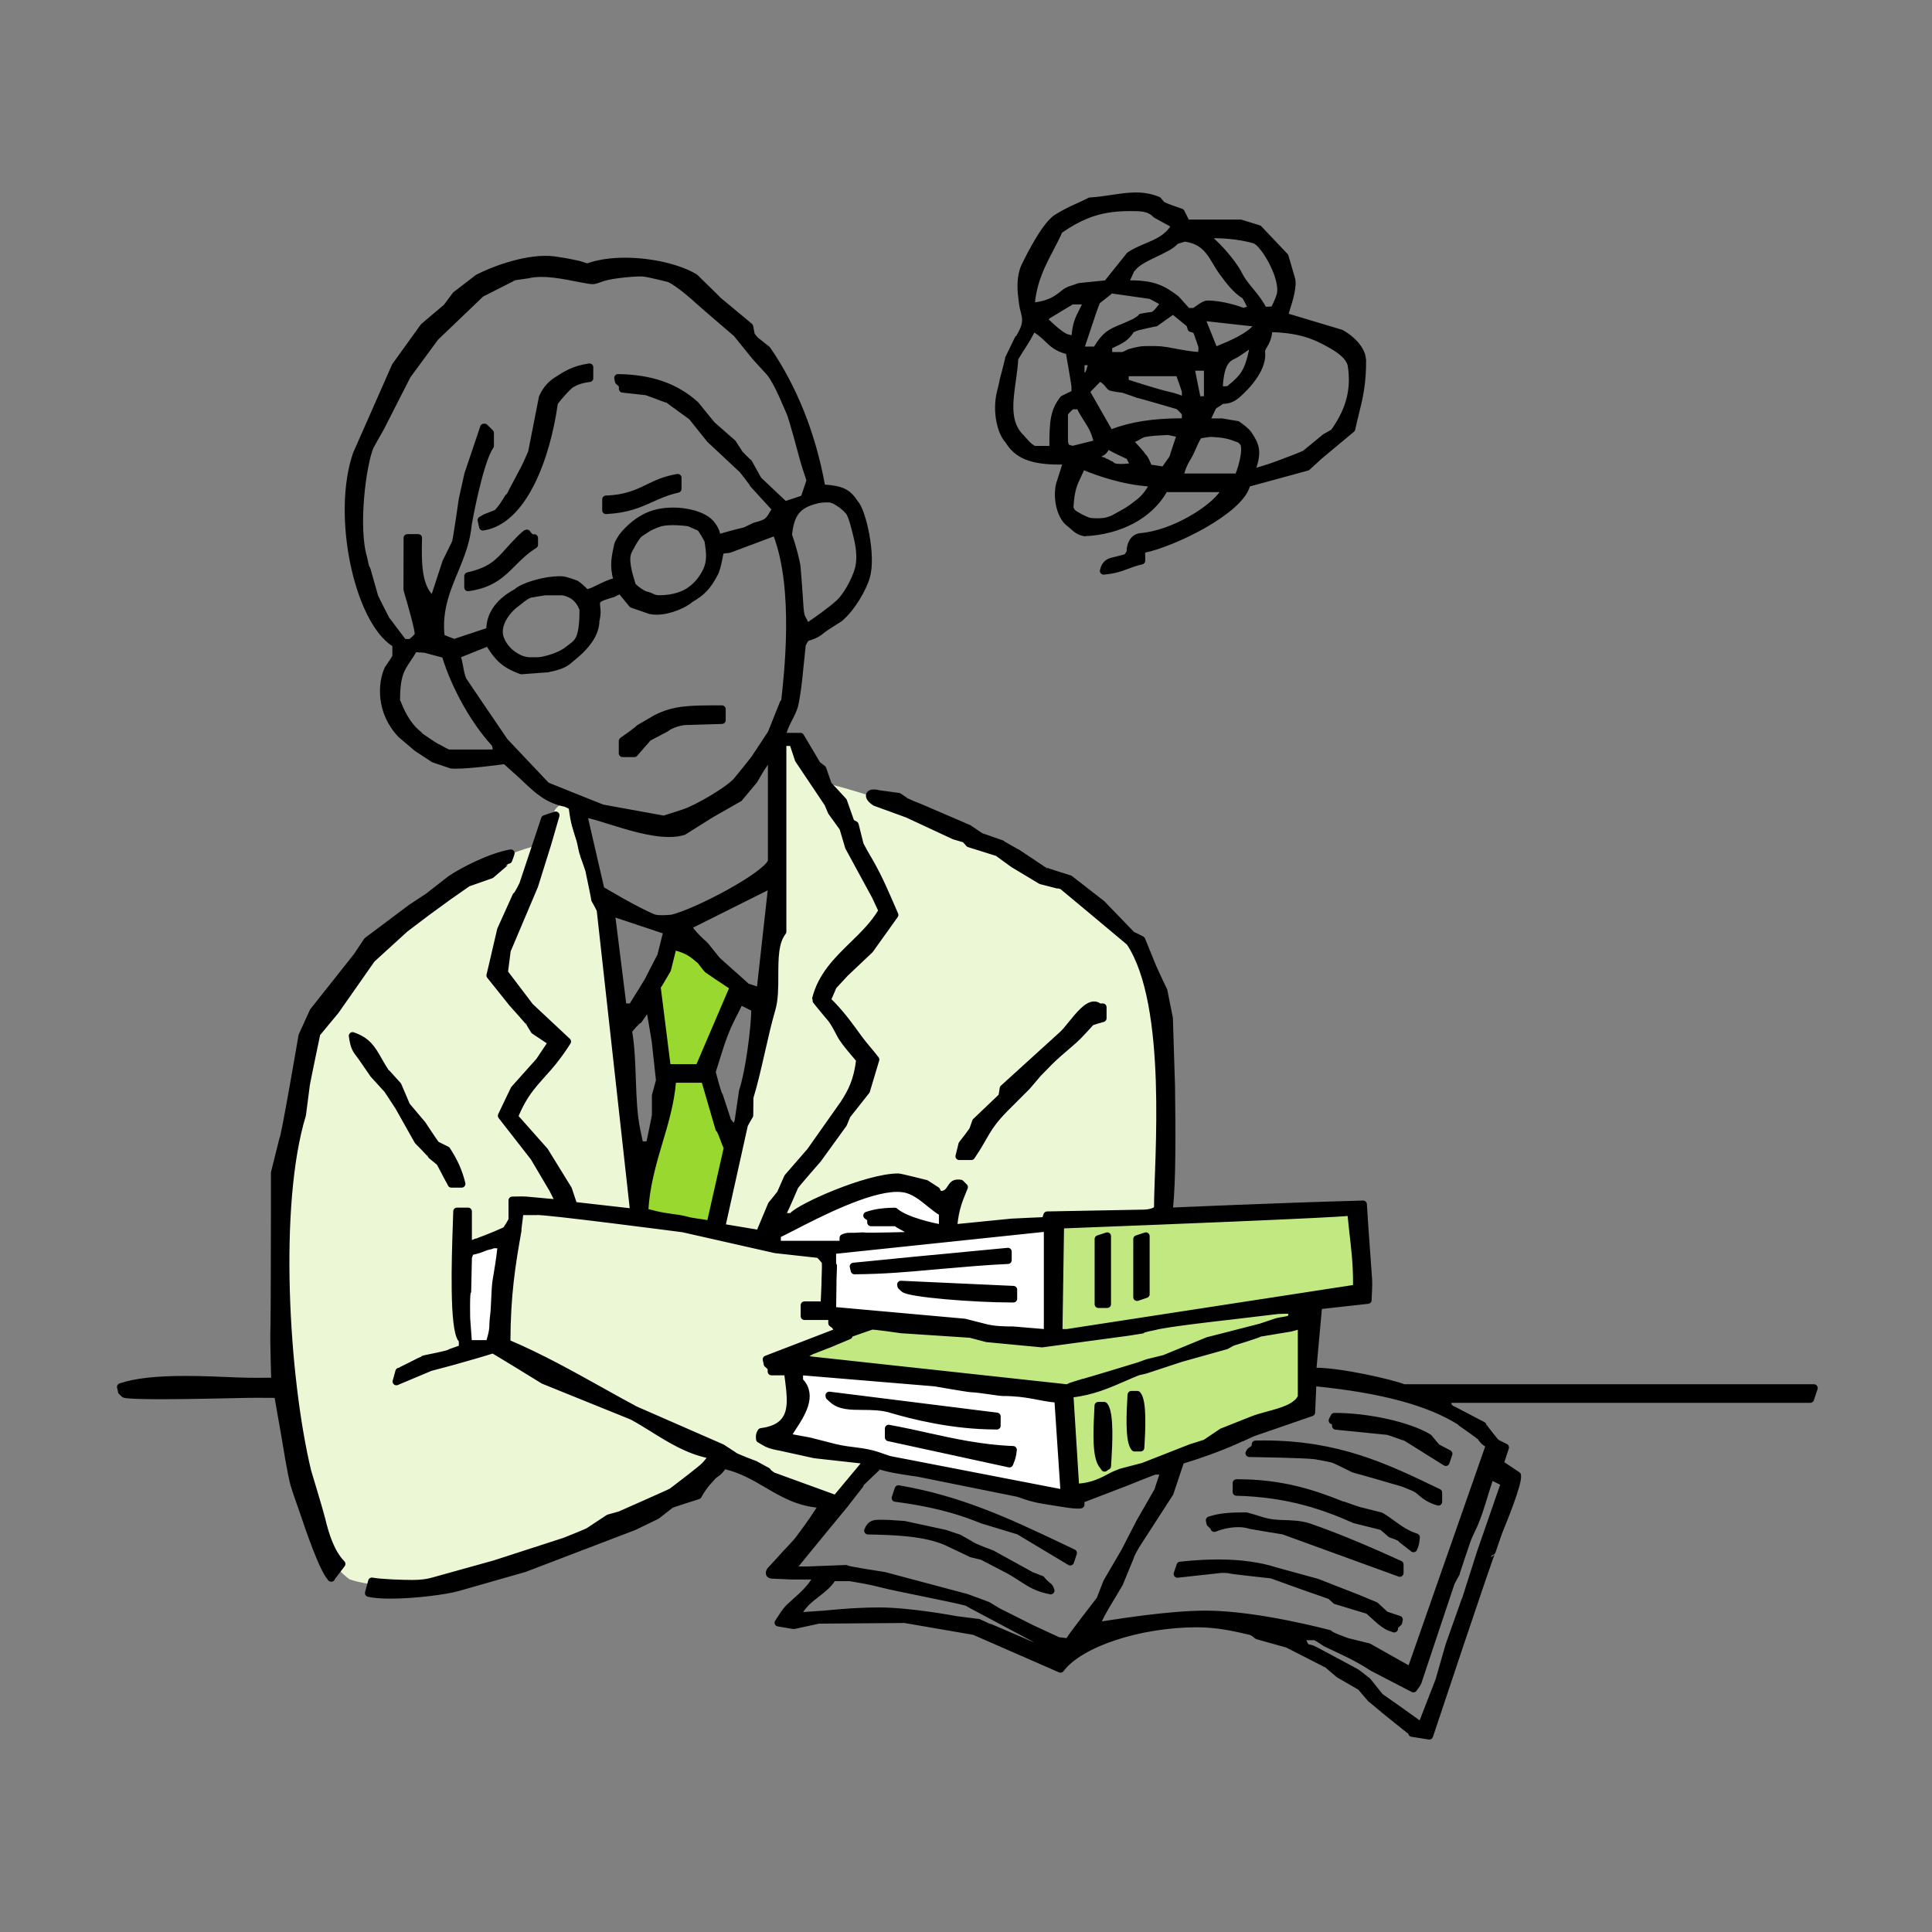<svg width="128" height="128" viewBox="0 0 128 128" fill="none" xmlns="http://www.w3.org/2000/svg">
<rect x="0" y="0" width="128" height="128" fill="#808080" stroke="none"/>
<path d="M37.312 53.338C37.312 53.338 38.014 53.045 38.153 53.444C39.108 56.198 42.253 68.314 42.253 79.925C44.469 79.925 47.194 81.289 47.194 81.289C47.706 77.881 50.09 74.813 50.774 67.316C51.458 59.818 51.286 50.441 51.286 49.421C52.99 48.229 53.649 49.907 54.329 51.784C57.251 52.489 65.26 54.878 71.569 59.478C77.874 64.079 77.193 67.487 77.534 77.032C77.768 83.593 73.975 93.702 70.029 99.264C68.669 99.144 59.617 96.825 58.125 96.715C57.101 97.801 56.209 98.632 55.313 99.784C51.374 97.995 48.218 96.459 48.218 96.459C43.617 99.356 29.983 106.857 23.166 104.64C18.566 101.404 18.27 84.873 18.394 82.145C18.694 75.624 20.65 67.019 22.526 65.143C24.743 62.759 28.959 58.966 33.56 56.75C34.412 56.238 36.116 55.898 36.116 55.898C36.116 55.898 36.456 53.17 37.309 53.342L37.312 53.338Z" fill="#EBF7D5"/>
<path d="M44.386 61.625L42.982 65.333L44.002 70.698L42.598 80.448L47.198 81.096L48.603 75.559L46.942 70.954L48.859 65.458L45.154 61.497L44.386 61.625Z" fill="#99D92F"/>
<path d="M90.08 85.846L89.952 80.094L70.076 80.8L69.885 88.531L57.55 87.445L51.285 90.257L70.588 92.495L71.1 99.462L86.503 93.325L86.694 86.421L90.08 85.846Z" fill="#C2E882"/>
<path d="M33.52 81.608L30.623 82.76L30.751 89.277L32.598 89.149L33.52 81.608Z" fill="white"/>
<path fill-rule="evenodd" clip-rule="evenodd" d="M69.481 81.18L69.141 88.168L55.123 87.06L54.867 82.716L69.481 81.18Z" fill="white"/>
<path d="M54.866 82.716L62.473 81.564L62.857 79.903L59.339 78.371L53.334 80.478L50.266 82.398L54.866 82.716Z" fill="white"/>
<path d="M52.756 90.769L70.076 92.301L70.844 99.33L51.67 95.75C51.67 95.75 52.822 94.726 52.822 93.45C52.822 92.173 52.76 90.765 52.76 90.765L52.756 90.769Z" fill="white"/>
<path fill-rule="evenodd" clip-rule="evenodd" d="M90.257 23.843C90.272 25.409 90.034 26.378 89.778 27.405C89.694 27.742 89.614 28.067 89.541 28.415L87.394 30.203C87.354 30.24 86.597 30.935 86.597 30.935L82.709 31.995C82.647 32.014 82.6 32.061 82.581 32.123C82.117 33.838 77.768 35.967 75.772 36.38C75.688 36.398 75.625 36.471 75.625 36.559V37.145C75.216 37.239 74.923 37.349 74.641 37.455C74.232 37.609 73.844 37.755 73.12 37.821L73.131 37.773C73.209 37.461 73.39 37.269 73.672 37.196C73.771 37.17 74.305 37.049 74.612 36.958C74.689 36.936 74.89 36.64 74.89 36.559C74.883 36.161 75.058 35.616 75.592 35.568C77.768 35.378 80.387 33.736 81.078 32.635C81.115 32.58 81.115 32.507 81.082 32.449C81.049 32.39 80.99 32.354 80.921 32.354H77.264C77.198 32.354 77.136 32.39 77.103 32.445C76.167 34.109 74.21 35.166 71.855 35.276C71.376 35.199 71.12 34.837 70.864 34.654C70.319 34.266 69.986 33.103 70.209 32.112C70.355 31.637 70.739 30.521 70.677 30.521C70.509 30.525 70.355 30.529 70.202 30.529C68.348 30.529 67.397 30.141 66.812 29.15C66.351 28.693 65.974 27.299 66.296 25.994C66.296 25.994 66.472 25.321 66.472 25.218C66.472 25.218 66.837 23.858 66.837 23.756L67.466 22.457C67.499 22.443 67.525 22.413 67.543 22.384C68.275 21.188 67.858 20.889 67.755 20.069C67.66 19.309 67.561 18.522 67.872 17.725C67.872 17.725 69.148 14.982 70.037 14.434C70.926 13.885 71.533 13.691 72.221 13.333C72.754 13.3 73.237 13.227 73.705 13.157C74.247 13.077 74.748 13 75.245 13C75.779 13 76.243 13.088 76.708 13.274L76.931 13.534C76.931 13.636 78.24 14.068 78.24 14.068L78.555 14.697C78.584 14.759 78.65 14.799 78.719 14.799H82.194L83.386 15.165L85.119 16.994L85.547 18.456C85.697 18.917 85.404 19.857 85.244 20.369C85.185 20.552 85.141 20.702 85.119 20.797C85.101 20.892 85.156 20.983 85.247 21.009L88.835 22.084C89.618 22.512 90.265 23.262 90.239 23.843H90.257ZM72.151 34.548C72.425 34.606 72.985 34.599 73.248 34.548C73.511 34.497 73.771 34.376 73.815 34.35C74.389 34.032 74.66 33.901 75.029 33.63C75.684 33.151 75.911 32.961 76.331 32.262C76.364 32.207 76.364 32.138 76.335 32.083C76.305 32.028 76.247 31.991 76.185 31.984C74.378 31.863 72.696 31.253 71.855 30.902C71.833 30.891 71.807 30.887 71.785 30.887C71.712 30.887 71.646 30.931 71.617 30.997C71.548 31.154 71.478 31.297 71.42 31.425C71.123 32.043 70.93 32.452 70.871 33.623C70.867 33.703 70.963 33.901 71.098 34.014C71.233 34.127 71.877 34.486 72.151 34.544V34.548ZM82.3 29.238C82.3 29.161 82.161 29.099 82.091 29.073C81.466 28.835 81.173 28.74 80.208 28.697H80.2C80.135 28.697 79.429 28.784 79.396 28.839C79.165 29.23 79.078 29.446 78.917 29.816C78.683 30.353 78.423 30.558 78.196 31.392C78.182 31.447 78.196 31.505 78.229 31.549C78.262 31.593 78.317 31.622 78.376 31.622H82.033C82.402 30.755 82.669 29.457 82.307 29.238H82.3ZM80.928 26.502C80.734 26.7 80.464 26.78 80.336 26.956L79.889 27.899C79.889 28.002 80.829 27.969 80.932 27.969L81.967 28.141C82.175 28.283 82.534 28.547 82.687 28.762C83.228 29.527 83.309 29.977 82.987 30.96C82.965 31.026 82.932 31.092 82.962 31.154C82.991 31.216 83.057 31.26 83.126 31.26C82.987 31.322 83.763 31.128 84.827 30.726C85.829 30.349 86.081 30.254 86.472 30.075L87.815 28.974L88.327 28.686C88.352 28.671 88.378 28.653 88.396 28.627C89.212 27.471 89.863 26.067 89.526 24.132C89.383 23.668 88.999 23.288 88.217 22.838C87.123 22.209 86.114 21.806 84.231 21.755C84.179 21.755 84.132 21.773 84.099 21.806C84.066 21.839 84.044 21.887 84.044 21.938C83.953 22.838 83.507 22.936 83.569 23.383C83.627 23.876 83.379 24.857 82 26.096C81.605 26.451 81.323 26.506 80.936 26.509L80.928 26.502ZM73.577 30.788C73.731 30.96 73.958 30.989 74.334 30.989C74.481 30.989 75.175 30.938 75.175 30.869L74.897 30.342C74.897 30.24 74.817 30.159 74.715 30.159C74.715 30.159 73.819 29.753 73.453 29.523L73.351 29.457C73.351 29.457 73.215 29.801 73.036 29.929C72.736 30.137 72.323 30.178 72.334 30.233C72.363 30.371 72.846 30.488 73.102 30.551C73.113 30.562 73.57 30.777 73.581 30.792L73.577 30.788ZM75.768 30.324C75.976 30.627 76.086 31.011 76.086 31.011L77.139 31.172C77.139 31.172 77.523 30.613 77.633 30.47C77.743 30.328 77.783 30.108 77.809 30.035L78.174 28.938C78.193 28.883 78.185 28.821 78.149 28.773C78.116 28.726 78.057 28.697 77.999 28.697L77.421 28.569C77.421 28.569 75.987 28.612 75.673 28.751C75.358 28.89 75.325 28.978 75.018 29.07C74.956 29.088 74.909 29.139 74.894 29.201C74.879 29.263 74.894 29.329 74.941 29.377C75.04 29.475 75.091 29.534 75.121 29.57C75.19 29.651 75.552 30.024 75.761 30.328L75.768 30.324ZM71.054 29.794C71.054 29.794 71.091 29.79 71.098 29.786L72.561 29.421C72.656 29.395 72.718 29.3 72.692 29.201C72.539 28.539 72.29 28.151 72.027 27.742C71.88 27.512 71.727 27.274 71.584 26.97C71.555 26.908 71.489 26.864 71.42 26.864H71.054C70.951 26.864 70.505 27.31 70.505 27.413V29.241C70.505 29.344 70.6 29.684 70.699 29.684C70.699 29.684 71.014 29.79 71.054 29.79V29.794ZM68.494 29.794H69.591C69.639 29.794 69.686 29.775 69.719 29.739C69.752 29.706 69.774 29.658 69.774 29.611C69.774 27.947 69.829 27.245 70.451 26.451L71.134 26.118C71.197 26.085 71.237 26.023 71.237 25.954V25.588C71.237 25.485 70.871 23.394 70.871 23.394C70.871 23.309 70.812 23.236 70.732 23.218C70.055 23.05 69.759 22.765 69.415 22.435C69.185 22.216 68.947 21.989 68.585 21.777C68.556 21.762 68.527 21.752 68.494 21.752C68.468 21.752 68.443 21.755 68.421 21.766C68.37 21.788 68.344 21.843 68.315 21.894C67.92 22.677 67.711 22.9 67.28 23.62C67.254 23.664 67.214 23.701 67.214 23.752C67.188 24.235 67.119 24.729 67.053 25.204C66.848 26.667 66.654 28.046 67.635 29.011C67.733 29.11 67.784 29.168 67.814 29.201C67.883 29.282 68.114 29.589 68.498 29.794H68.494ZM72.071 25.789C72.027 25.811 71.994 25.851 71.979 25.899C71.965 25.946 71.972 26.001 71.994 26.041L73.457 28.601C73.49 28.66 73.548 28.693 73.614 28.693C73.636 28.693 73.658 28.689 73.68 28.682C75.004 28.184 76.404 27.969 78.368 27.961C78.467 27.961 78.551 27.877 78.551 27.779V27.413C78.551 27.31 78.12 26.879 78.028 26.864C78.028 26.864 75.545 26.133 75.442 26.133C75.442 26.133 74.448 25.767 74.345 25.767C74.345 25.767 73.599 25.672 73.559 25.617C73.431 25.449 73.259 25.215 72.97 25.058C72.945 25.043 72.912 25.036 72.882 25.036C72.85 25.036 72.817 25.043 72.787 25.061C72.733 25.094 72.067 25.785 72.067 25.785L72.071 25.789ZM79.1 24.308C79.045 24.308 78.993 24.334 78.957 24.374C78.92 24.418 78.909 24.473 78.92 24.527L79.286 26.356C79.301 26.44 79.377 26.502 79.465 26.502H79.831C79.933 26.502 80.014 26.422 80.014 26.319V24.491C80.014 24.388 79.933 24.308 79.831 24.308H79.1ZM77.161 26.14C77.585 26.242 77.984 26.338 78.291 26.484C78.317 26.495 78.343 26.502 78.368 26.502C78.401 26.502 78.438 26.491 78.467 26.473C78.522 26.44 78.551 26.381 78.551 26.319V25.954C78.551 25.851 78.185 24.857 78.185 24.857C78.185 24.754 78.105 24.674 78.002 24.674H74.711C74.609 24.674 74.528 24.754 74.528 24.857V25.222C74.528 25.325 74.609 25.405 74.711 25.405C74.711 25.405 76.485 25.979 77.161 26.14ZM83.148 22.574C82.713 22.878 81.971 23.423 81.707 23.54C81.148 23.785 80.833 24.227 80.749 25.804C80.749 25.855 81.356 25.837 81.356 25.837C81.422 25.837 82.139 25.255 82.409 24.846C82.925 24.063 82.984 23.086 83.144 22.578L83.148 22.574ZM71.785 23.942C71.683 23.942 71.603 24.023 71.603 24.125V24.857C71.603 24.93 71.646 24.995 71.716 25.025C71.738 25.036 71.763 25.039 71.785 25.039C71.833 25.039 71.88 25.021 71.913 24.985C72.012 24.886 72.071 24.834 72.107 24.805C72.188 24.736 72.246 24.436 72.327 24.176C72.345 24.121 72.334 24.059 72.297 24.015C72.264 23.968 72.21 23.942 72.151 23.942H71.785ZM75.464 21.616C75.402 21.616 74.96 21.777 74.927 21.832C74.583 22.377 74.25 22.53 73.654 22.808L73.541 22.86C73.479 22.889 73.435 22.955 73.435 23.024V23.39C73.435 23.492 73.515 23.573 73.618 23.573H74.349C74.451 23.573 74.696 23.452 74.843 23.372C74.843 23.372 75.468 23.181 75.819 23.181C76.441 23.181 76.755 23.141 77.527 23.288C78.2 23.416 78.888 23.544 79.462 23.576C79.516 23.576 79.564 23.558 79.597 23.525C79.633 23.492 79.656 23.028 79.656 23.028C79.656 22.925 79.29 21.931 79.29 21.931C79.29 21.828 78.924 21.748 78.924 21.748C78.924 21.748 78.844 21.382 78.741 21.382L77.721 20.548L76.547 21.382C76.445 21.382 75.468 21.616 75.468 21.616H75.464ZM79.831 21.017C79.772 21.017 79.721 21.042 79.685 21.09C79.644 21.141 79.637 21.207 79.659 21.269L80.391 23.097C80.409 23.141 80.445 23.178 80.489 23.2C80.511 23.211 80.533 23.214 80.559 23.214C80.584 23.214 80.606 23.211 80.628 23.2L80.742 23.152C81.572 22.808 82.706 22.337 83.258 21.686C83.302 21.634 83.313 21.561 83.287 21.499C83.261 21.437 83.203 21.393 83.137 21.386C80.936 21.142 79.831 21.02 79.824 21.02L79.831 21.017ZM72.681 19.908C72.637 19.93 72.359 20.731 72.345 20.775L71.613 22.969C71.595 23.024 71.603 23.086 71.639 23.134C71.672 23.181 71.731 23.211 71.789 23.211H72.52C72.583 23.211 72.645 23.178 72.678 23.123C73.241 22.187 73.581 22.044 74.323 21.733C74.561 21.634 74.832 21.521 75.157 21.364C75.219 21.335 75.622 21.097 75.622 21.027C75.622 21.027 76.156 20.929 76.232 20.929C76.47 20.929 76.671 20.753 77.055 20.208C77.096 20.153 77.099 20.08 77.07 20.018C77.037 19.956 76.975 19.919 76.909 19.919C76.909 19.919 76.295 19.568 76.203 19.554C74.487 19.31 73.625 19.188 73.618 19.188C73.537 19.188 73.468 19.239 73.446 19.312L72.685 19.908H72.681ZM70.699 22.392C70.794 22.417 70.889 22.439 71.006 22.472C71.014 22.472 71.047 22.479 71.054 22.479C71.091 22.479 71.127 22.468 71.16 22.446C71.204 22.413 71.233 22.366 71.237 22.311C71.306 21.455 71.478 21.126 71.712 20.673C71.793 20.519 71.869 20.362 71.954 20.179C71.979 20.12 71.975 20.058 71.939 20.003C71.906 19.952 71.847 19.919 71.785 19.919H71.054C70.951 19.919 69.671 20.735 69.452 20.852C69.394 20.885 69.148 21.119 69.148 21.188C69.148 21.188 70.205 22.267 70.695 22.395L70.699 22.392ZM79.988 20.161C81.009 20.161 82.117 20.559 82.329 20.64C82.351 20.647 82.373 20.651 82.395 20.651C82.431 20.651 82.468 20.64 82.501 20.618C82.548 20.585 82.962 20.512 82.962 20.45C82.962 20.45 82.548 19.612 82.493 19.579C81.853 19.181 81.422 18.584 81.001 18.01C80.321 17.074 80.076 15.959 78.485 15.754C78.485 15.754 77.9 15.922 77.864 15.962C77.362 16.58 75.578 17.015 75.037 17.729C74.985 17.794 74.897 17.82 74.897 17.908L74.51 18.764C74.51 18.862 74.974 18.819 75.073 18.822C76.393 18.862 76.982 19.111 77.907 19.813L78.573 20.552C78.602 20.614 78.668 20.654 78.737 20.654H79.103C79.206 20.654 79.729 20.164 79.988 20.164V20.161ZM83.152 15.896C82.062 15.545 80.573 15.531 80.566 15.531L79.699 15.611C80.306 15.834 81.674 17.403 82.062 18.201C82.45 18.998 83.258 19.627 83.693 20.548C83.719 20.603 84.38 20.548 84.38 20.548C84.435 20.548 84.779 19.762 84.772 19.711C85.273 18.665 83.773 16.098 83.155 15.9L83.152 15.896ZM74.85 13.735C73.848 13.735 72.864 13.859 71.899 14.269C71.347 14.503 70.845 14.781 70.279 15.172C70.231 15.205 70.18 15.223 70.154 15.275C69.964 15.706 69.745 16.119 69.555 16.485C68.999 17.549 68.472 18.552 68.311 20.084C68.304 20.139 68.326 20.194 68.362 20.234C68.395 20.267 68.443 20.289 68.49 20.289C69.591 20.179 70.074 19.788 70.542 19.411C70.82 19.188 71.127 19.159 71.511 19.001L73.245 18.826C73.299 18.826 73.354 18.8 73.387 18.756L74.85 16.928C75.19 16.694 75.6 16.522 75.995 16.354C76.682 16.065 77.329 15.79 77.787 15.081C77.816 15.033 77.823 14.975 77.805 14.92C77.787 14.865 77.743 14.825 77.692 14.807L76.591 14.203C76.141 13.728 75.578 13.735 74.846 13.735H74.85Z" fill="black" stroke="black" stroke-width="0.5" stroke-linecap="round" stroke-linejoin="round"/>
<path fill-rule="evenodd" clip-rule="evenodd" d="M21.952 104.542C21.44 104.063 20.507 101.367 20.065 100.036C19.897 99.531 19.681 98.983 19.491 98.343C19.301 97.703 18.927 95.34 18.927 95.34L18.434 92.524C18.423 92.433 18.346 92.363 18.251 92.363C17.812 92.367 17.223 92.349 16.36 92.363C14.685 92.4 12.396 92.451 10.677 92.451C8.541 92.451 8.274 92.371 8.241 92.352C8.165 92.268 8.099 92.213 8.062 92.18C8.059 92.133 8.04 92.034 8 91.892C8.984 91.562 10.351 91.409 12.29 91.409C13.409 91.409 14.568 91.46 15.687 91.508C16.653 91.548 17.384 91.526 18.203 91.529C18.251 91.529 18.116 89.021 18.171 87.796C18.189 87.382 18.2 80.456 18.2 80.456V77.698L18.748 75.504C18.851 75.504 20.025 68.621 20.025 68.621L20.76 67.008L23.656 63.355L24.333 62.338L25.796 61.241L27.259 60.144L28.37 59.413L29.859 58.253C30.685 57.694 32.514 56.757 33.845 56.527C33.797 56.681 33.724 56.896 33.684 56.977C33.658 56.977 32.529 57.953 32.529 57.953L30.982 58.495L29.701 59.391L28.271 60.433L26.823 61.53L24.618 63.541L22.223 66.961L20.976 68.464C20.976 68.464 20.273 71.814 20.273 71.916L20.021 73.862C18.207 79.794 18.869 91.215 20.369 97.48C20.369 97.48 21.18 100.157 21.301 100.658C21.546 101.689 21.912 102.87 22.636 103.613L21.934 104.538L21.952 104.542ZM58.147 52.592L59.533 52.782L59.891 53.02C59.891 53.104 60.996 53.525 60.996 53.525L64.174 54.892L64.964 55.426L66.368 55.916C66.394 55.964 67.297 56.472 67.352 56.483L69.118 57.661C69.14 57.705 70.866 58.235 70.866 58.235L72.998 59.895L74.94 61.907C74.955 61.925 75.628 62.269 75.628 62.269L76.363 64.072C76.703 64.84 77.091 65.63 77.091 65.63L77.457 67.458L77.599 71.997C77.636 74.93 77.661 78.283 77.46 80.035C77.453 80.09 77.464 80.145 77.5 80.189C77.537 80.229 77.585 80.255 77.639 80.255C77.639 80.255 84.566 79.944 90.311 79.79C90.403 81.421 90.531 82.888 90.655 84.767C90.684 85.239 90.629 85.7 90.626 86.132L87.495 86.479C87.407 86.49 87.342 86.559 87.334 86.644L86.969 90.666C86.961 90.765 87.031 90.853 87.13 90.864C88.808 90.864 92.147 91.625 93.003 91.961H120.179L119.934 92.692H96.294C96.192 92.692 95.486 92.744 95.486 92.843L95.932 93.099C95.932 93.201 96.192 93.424 96.291 93.424L98.233 94.441C98.233 94.51 99.074 95.567 99.136 95.6L99.725 95.896L99.41 96.843C99.385 96.92 99.41 97.008 99.483 97.052L100.522 97.747C100.606 98.295 99.549 100.833 99.257 101.568L98.84 102.783C98.759 102.783 94.696 115.001 94.696 115.001L93.548 114.818C93.548 114.738 93.497 114.668 93.424 114.646L91.69 113.257C91.668 113.224 90.82 112.529 90.82 112.529L90.15 111.746L88.713 110.916L88.047 110.349C88.022 110.302 87.982 110.265 87.927 110.254L85.308 108.919L83.311 108.36C83.183 108.265 83.055 108.118 82.822 108.063C81.812 107.826 80.656 107.562 79.314 107.562C75.467 107.562 71.514 108.879 70.263 110.569L64.55 108.071L59.942 107.277L54.237 107.321L52.592 107.679L51.568 107.508C52.12 106.677 52.069 106.696 52.69 106.143C53.173 105.712 53.674 105.269 54.029 104.67C54.062 104.615 54.062 104.542 54.029 104.487C53.996 104.428 53.934 104.395 53.871 104.395H52.409C52.339 104.395 51.597 104.359 51.132 104.337C50.917 104.326 50.971 104.128 51.085 104.015C51.37 103.722 51.692 103.349 52.054 102.951C52.233 102.753 52.738 102.256 52.972 101.93C53.206 101.605 53.696 100.994 54.409 99.871C54.438 99.828 54.413 99.765 54.383 99.722C54.354 99.678 54.303 99.648 54.248 99.645C52.858 99.52 51.875 98.946 50.829 98.332C49.995 97.842 49.136 97.341 48.057 97.088C48.049 97.088 48.02 97.085 48.017 97.085C47.954 97.085 47.896 97.114 47.863 97.169C47.578 97.6 47.314 97.652 47.186 97.823C47.007 98.058 46.689 98.281 46.243 99.082C46.243 99.082 44.443 99.645 44.422 99.689L43.504 100.405L41.982 101.141L34.737 103.909L30.279 105.182C29.544 105.383 27.518 105.664 25.861 105.664C25.251 105.664 24.757 105.624 24.428 105.544L24.64 104.768C25.251 104.882 26.695 104.926 27.31 104.926C27.858 104.926 28.323 104.871 28.689 104.761L32.788 103.62L37.327 102.15C37.382 102.139 38.994 101.495 39.02 101.448L40.329 100.585L41.068 100.38C41.068 100.38 44.487 98.873 44.513 98.837C44.513 98.837 45.954 97.739 46.177 97.549C46.4 97.359 46.747 97.151 47.073 96.639C47.106 96.587 47.109 96.525 47.087 96.47C47.066 96.415 47.014 96.375 46.956 96.361C45.581 96.075 44.407 95.348 43.273 94.642C42.798 94.346 42.352 94.068 41.887 93.819L36.017 91.445C36.017 91.445 32.697 89.397 32.66 89.408C31.194 89.876 28.451 90.612 28.443 90.612L26.26 91.529L26.443 90.868C26.494 90.868 28.03 90.089 28.049 90.067C28.074 90.034 29.851 89.719 29.851 89.617L30.466 89.401C30.568 89.401 30.649 89.321 30.649 89.218V88.853C30.649 88.809 30.63 88.765 30.601 88.732C30.012 88.077 30.177 83.297 30.246 81.253C30.261 80.865 30.272 80.529 30.279 80.258H31.014V82.27C31.014 82.372 31.095 82.453 31.197 82.453L31.578 82.299C31.633 82.299 32.682 81.908 33.494 81.531C33.56 81.502 33.94 80.88 33.94 80.807V79.527C33.94 79.527 34.741 79.508 34.818 79.523L37.107 79.732L36.628 78.784L35.381 76.674L33.234 73.92L34.072 72.169L35.739 70.303L36.471 69.206C36.496 69.166 36.507 69.115 36.496 69.067C36.486 69.02 36.46 68.976 36.42 68.95L35.403 68.274L35.125 67.82C35.125 67.762 33.94 66.453 33.94 66.453L32.477 64.624C32.477 64.624 32.777 63.373 32.792 63.285L33.183 61.607L34.2 59.354C34.28 59.354 34.642 58.63 34.664 58.557L36.098 54.256L36.818 54.015L36.273 55.902L35.403 58.681L33.589 62.964L33.399 64.434L35.11 66.69L37.583 69.005C37.25 69.539 36.793 70.168 36.361 70.665C35.45 71.719 34.737 72.329 34.068 73.99L36.08 76.257L37.645 78.795L37.97 79.768C37.996 79.841 38.065 79.892 38.142 79.892L41.799 80.306C41.85 80.306 41.902 80.284 41.935 80.244C41.968 80.203 41.986 80.152 41.978 80.101L39.784 60.305C39.773 60.213 39.419 59.595 39.419 59.595C39.419 59.493 39.053 57.767 39.053 57.767C39.053 57.664 38.687 56.67 38.687 56.67C38.687 56.648 38.683 56.626 38.672 56.604C38.57 56.344 38.519 55.909 38.438 55.646C38.182 54.816 38.047 54.512 37.926 53.473C37.919 53.393 37.52 53.214 37.44 53.199C36.27 52.961 35.59 52.314 34.873 51.634C34.672 51.444 34.467 51.25 34.247 51.06L33.596 50.474C33.563 50.412 33.501 50.372 33.432 50.372C33.377 50.379 31.241 50.679 30.166 50.679C30.06 50.679 29.972 50.676 29.903 50.668L28.736 50.27L27.624 49.538L26.578 48.65C25.137 47.132 25.298 45.23 25.715 44.334C25.715 44.334 26.245 43.573 26.245 43.504V42.773C26.245 42.71 26.213 42.652 26.161 42.619C23.718 41.076 22.23 34.153 23.627 30.093L26.202 24.256L28.078 21.649C28.078 21.649 29.603 20.358 29.617 20.336L30.203 19.55L31.669 18.423C32.653 17.908 35.008 17.008 36.709 17.235C37.667 17.363 38.416 17.553 38.416 17.553C38.592 17.615 38.907 17.714 38.928 17.706C39.601 17.454 40.461 17.323 41.412 17.323C43.134 17.323 44.988 17.754 46.038 18.398L47.479 19.813C47.49 19.835 47.505 19.857 47.526 19.872L49.655 21.645L49.75 22.157C49.75 22.219 50.017 22.538 50.068 22.574L50.818 23.167C52.559 25.69 53.809 28.82 54.413 32.2C54.427 32.284 54.497 32.342 54.581 32.35C55.762 32.434 56.165 32.631 56.633 33.363C57.112 33.827 57.803 36.808 57.386 38.201C57.192 38.932 56.428 40.275 55.627 40.948C54.987 41.364 54.702 41.522 54.468 41.712C54.241 41.895 54.029 42.07 53.444 42.228C53.363 42.249 53.14 42.652 53.133 42.732C52.943 44.491 52.877 45.545 52.654 46.631C52.522 47.271 52.014 47.882 51.853 48.58C51.842 48.635 51.853 48.69 51.889 48.734C51.922 48.778 51.977 48.803 52.032 48.803H53.03L54.135 50.668L54.497 50.946L54.859 51.989L55.868 53.082L56.369 54.501L56.64 54.651L56.973 55.975C57.17 56.355 57.368 56.695 57.562 57.024C58.234 58.176 58.695 59.295 59.27 60.616L57.627 62.916L55.985 64.47L55.195 65.323L54.811 66.207C54.793 66.284 55.075 66.544 55.13 66.599C55.876 67.389 56.307 68.01 56.878 68.793C57.218 69.261 57.686 69.773 58.008 70.197L57.39 72.264L56.11 73.884L55.865 74.469L54.171 76.806C54.171 76.806 52.639 78.547 52.639 78.616C52.639 78.616 52.032 80.046 51.867 80.346C51.834 80.401 51.838 80.47 51.867 80.529C51.9 80.584 51.959 80.62 52.025 80.62H52.39C52.445 80.62 52.496 80.598 52.529 80.555C53.016 79.98 57.434 77.995 59.514 77.995C59.654 77.995 61.35 78.426 61.35 78.426L62.045 78.876C62.045 78.876 62.159 79.154 62.254 79.157C62.276 79.157 62.298 79.157 62.316 79.157C62.715 79.157 62.872 78.912 63 78.711C63.12 78.528 63.205 78.397 63.471 78.397C63.523 78.397 63.578 78.4 63.64 78.411L63.877 78.649L63.808 78.817C63.512 79.538 63.281 80.105 63.179 81.151C63.175 81.205 63.194 81.26 63.23 81.297C63.267 81.33 63.311 81.352 63.358 81.352C63.358 81.352 64.583 81.23 67.034 80.986C67.129 80.975 69.199 80.887 69.199 80.887C69.268 80.887 69.378 80.511 69.378 80.511L75.793 80.39C75.895 80.39 76.707 80.346 76.707 79.977C76.707 77.036 77.643 66.559 74.849 62.411L72.622 60.546L70.427 58.718C70.406 58.699 68.972 58.334 68.972 58.334L67.143 57.236L66.105 56.48L64.207 55.883L63.951 55.584L63.227 55.371L60.133 53.931L57.993 53.151C57.426 52.786 57.529 52.453 58.132 52.581L58.147 52.592ZM82.299 95.242C82.251 95.242 81.936 95.391 81.893 95.413C80.748 95.925 79.428 96.394 78.331 96.723C78.268 96.741 78.213 96.781 78.192 96.843L77.5 98.913L75.255 102.388C75.255 102.388 74.889 103.017 74.889 103.119L74.158 104.9C74.011 105.156 73.85 105.423 73.686 105.694C73.342 106.257 72.991 106.835 72.713 107.431C72.688 107.486 72.691 107.551 72.724 107.606C72.757 107.661 72.816 107.69 72.878 107.69L73.905 107.537C73.949 107.537 77.424 106.963 79.826 106.959H79.914C83.29 106.959 88.055 108.239 88.055 108.239C88.055 108.341 89.21 108.762 89.291 108.78L90.673 109.124L93.303 110.605C93.303 110.605 93.354 110.616 93.361 110.616C93.438 110.616 93.508 110.565 93.533 110.492L98.653 95.863C98.683 95.775 98.646 95.684 98.566 95.64C98.328 95.512 98.214 95.355 98.119 95.212C98.046 95.106 96.814 94.254 96.814 94.254C96.799 94.225 96.777 94.199 96.748 94.181C94.7 92.883 91.562 92.034 87.159 91.595C87.053 91.595 86.976 91.657 86.961 91.749L86.881 93.578L83.067 94.894C82.99 94.916 82.295 95.238 82.295 95.238L82.299 95.242ZM97.081 106.045C97.081 106.045 98.079 102.911 98.105 102.834L99.655 98.365C99.674 98.31 99.663 98.248 99.626 98.204C99.593 98.156 99.538 98.131 99.48 98.131L98.851 97.82C98.756 97.82 98.697 97.897 98.668 97.984C98.262 99.191 98.105 99.912 97.71 100.874C97.552 101.254 97.366 101.59 97.22 101.956C97.22 101.956 96.474 104.117 96.474 104.216C96.474 104.216 96.13 104.827 96.112 104.907C96.112 104.907 95.044 108.107 95.018 108.181L93.921 111.472C93.903 111.527 93.643 111.874 93.643 111.874L90.922 110.463C89.891 109.786 89.09 109.446 87.843 108.853C87.843 108.853 87.426 108.565 87.144 108.418H86.413C86.332 108.418 86.263 108.469 86.237 108.546C86.212 108.623 86.237 108.703 86.303 108.751C86.325 108.766 86.347 108.817 86.365 108.864C86.416 108.989 86.508 109.215 86.826 109.215C86.928 109.215 89.137 110.437 89.726 110.744C90.037 110.905 90.271 111.154 90.589 111.377L91.379 112.361C91.39 112.379 93.983 114.237 93.983 114.237C94.012 114.259 94.053 114.27 94.089 114.27C94.111 114.27 94.133 114.266 94.155 114.255C94.213 114.233 94.254 114.182 94.268 114.12L95.347 111.344L96.016 109.011L97.07 106.037L97.081 106.045ZM70.12 108.718C70.263 108.733 70.438 108.751 70.662 108.784H70.669C70.76 108.784 70.822 108.747 70.852 108.689C70.976 108.447 72.889 105.979 72.889 105.979L73.335 104.827L74.516 102.808L75.529 100.844L76.71 98.785L77.076 97.688C77.094 97.633 77.087 97.571 77.05 97.524C77.018 97.476 76.959 97.447 76.901 97.447H76.535C76.433 97.447 74.586 98.2 74.586 98.2L71.781 99.275C71.678 99.275 71.598 99.356 71.598 99.458V99.685C71.386 99.736 70.793 99.648 70.541 99.608C69.499 99.436 68.712 99.359 67.944 99.089C67.75 99.019 67.582 98.961 67.447 98.921L60.827 97.586C60.827 97.586 58.82 97.323 58.326 97.099C58.304 97.088 58.278 97.085 58.249 97.085C58.213 97.085 57.05 98.211 57.05 98.211C56.998 98.244 56.969 98.303 56.969 98.365L55.953 99.674L54.596 101.32L52.621 103.733C52.577 103.788 52.566 103.865 52.595 103.927C52.624 103.989 52.69 104.033 52.76 104.033H53.491C53.594 104.033 56.051 103.935 56.051 103.935C56.051 104.022 58.49 104.377 58.575 104.395C58.575 104.395 63.965 105.829 64.038 105.851L65.424 106.363L66.108 106.776L68.343 107.899L70.109 108.718H70.12ZM68.266 108.981L69.436 109.428L69.648 109.128L65.567 106.955C65.567 106.955 64.474 106.381 64.068 106.147C63.12 105.884 59.489 105.2 58.527 104.955C57.441 104.673 57.006 104.633 56.307 104.505H55.309C55.309 104.505 55.301 104.505 55.298 104.505C55.21 104.505 55.155 104.534 55.122 104.586C54.852 105.002 54.493 105.277 54.113 105.573C53.689 105.902 53.25 106.239 52.924 106.787C52.891 106.842 52.891 106.915 52.924 106.97C52.957 107.029 53.019 107.061 53.082 107.061L54.592 106.959C54.636 106.959 56.494 106.747 58.227 106.747C60.312 106.747 63.252 107.306 63.34 107.321L64.832 107.511C64.832 107.511 65.574 107.829 65.578 107.829L68.262 108.981H68.266ZM55.356 95.925C56.358 96.17 57.196 96.116 58.176 96.456C58.432 96.547 58.684 96.635 58.929 96.712L70.288 98.91C70.288 98.91 70.303 98.91 70.307 98.91C70.373 98.91 70.413 98.895 70.442 98.866C70.482 98.829 70.508 98.774 70.504 98.716L70.138 93.23C70.135 93.164 70.117 92.689 70.054 92.685C68.84 92.579 68.112 92.239 66.434 92.239C66.218 92.239 64.773 91.994 64.4 91.994C64.155 91.994 62.02 91.606 61.928 91.599C56.069 91.111 53.139 90.868 53.136 90.868C53.089 90.868 53.045 90.886 53.012 90.915C52.975 90.948 52.954 90.999 52.954 91.05V91.416C52.954 91.464 52.972 91.508 53.005 91.544C53.89 92.466 53.063 93.72 52.518 94.554C52.412 94.715 52.317 94.861 52.248 94.986C52.215 95.044 52.215 95.114 52.248 95.168C52.281 95.223 52.339 95.26 52.405 95.26L53.612 95.483L55.36 95.929L55.356 95.925ZM34.302 81.509C33.893 83.798 33.578 85.795 33.567 88.856C33.567 88.929 33.611 88.995 33.677 89.024C35.765 89.909 37.828 91.058 39.821 92.169C40.581 92.594 41.331 93.011 42.07 93.406L47.826 95.925L48.598 96.427C48.598 96.507 50.021 97.034 50.021 97.034L50.836 97.48C50.836 97.556 51.169 97.78 51.238 97.805L55.261 99.268C55.279 99.275 55.301 99.279 55.323 99.279C55.378 99.279 55.429 99.253 55.462 99.213L57.291 97.019C57.335 96.968 57.346 96.895 57.32 96.832C57.295 96.77 57.236 96.726 57.17 96.719L53.978 96.364L51.699 95.863C51.41 95.816 51.056 95.735 50.833 95.626C50.833 95.626 50.383 95.38 50.342 95.348C50.339 95.304 50.28 95.092 50.434 94.865C51.162 94.77 51.67 94.536 51.981 94.148C52.526 93.468 52.394 92.451 52.24 91.273L52.208 91.028C52.197 90.937 52.116 90.868 52.025 90.868H51.11V90.685C51.11 90.637 51.092 90.59 51.056 90.557C50.946 90.447 50.884 90.392 50.843 90.359C50.84 90.337 50.833 90.253 50.781 90.063L55.378 88.293C55.433 88.271 55.473 88.227 55.488 88.172C55.503 88.117 55.492 88.059 55.459 88.011C55.364 87.883 55.342 87.843 55.338 87.836C55.338 87.777 55.276 87.722 55.192 87.715C55.192 87.715 55.177 87.701 55.126 87.66V87.386C55.126 87.284 55.045 87.203 54.943 87.203H53.297V86.472H54.212C54.314 86.472 54.614 86.516 54.614 86.417C54.614 86.417 54.676 85.294 54.676 85.053C54.676 84.563 54.72 84.007 54.698 83.626C54.694 83.546 54.318 83.114 54.241 83.093L51.366 82.774L45.255 81.392C45.255 81.392 35.805 80.156 35.564 80.255H34.441L34.288 81.502L34.302 81.509ZM81.22 89.149L78.257 89.979L75.851 90.769C75.851 90.769 75.397 90.871 75.376 90.879C75.057 91.003 74.746 91.142 74.428 91.281C73.412 91.723 72.358 92.184 71.034 92.331C70.936 92.341 70.866 92.425 70.874 92.524L71.239 98.376C71.239 98.427 71.265 98.471 71.302 98.504C71.334 98.533 71.378 98.548 71.422 98.548C72.428 98.475 73.035 98.145 73.62 97.831C73.865 97.699 73.997 97.663 74.275 97.546L75.745 97.162L78.897 95.925L79.867 95.618L80.964 94.879L82.942 94.093C83.235 93.969 83.611 93.867 84.006 93.76C84.932 93.508 85.89 93.248 86.215 92.594C86.226 92.568 86.234 92.539 86.234 92.513V87.759C86.058 87.829 85.502 87.971 85.502 87.971L83.462 88.311C83.396 88.384 81.647 88.918 81.647 88.918L81.22 89.152V89.149ZM30.963 85.561C30.861 85.561 30.901 87.251 30.901 87.349L31.011 88.856C31.011 88.959 31.091 89.039 31.194 89.039H32.291C32.338 89.039 32.386 89.021 32.419 88.984C32.452 88.951 32.459 88.9 32.474 88.853C32.755 87.924 32.623 87.913 32.722 87.156C32.795 86.618 32.795 85.356 32.883 84.852C33.004 84.142 33.125 83.422 33.205 82.657C33.209 82.606 33.194 82.555 33.157 82.515C33.125 82.478 33.073 82.453 33.022 82.453H32.657C32.602 82.453 32.569 82.507 32.517 82.515C31.987 82.613 32.02 82.731 31.223 82.902C31.131 82.921 31.003 83.29 31.014 83.381L30.967 85.554L30.963 85.561ZM70.42 81.143C70.321 81.147 70.245 81.227 70.245 81.326L70.142 88.121C70.142 88.224 70.223 88.304 70.325 88.304H70.691L89.737 85.375C89.825 85.36 89.891 85.287 89.891 85.195C89.905 83.605 89.759 82.672 89.62 81.37L89.613 81.3C89.584 81.019 89.551 80.741 89.525 80.467C89.514 80.372 89.437 80.302 89.342 80.302C89.342 80.302 89.445 80.404 70.42 81.136V81.143ZM55.17 84.921L55.148 86.633C55.141 86.684 55.151 86.735 55.184 86.775C55.217 86.816 55.265 86.841 55.316 86.845L63.899 87.616C63.899 87.616 65.073 87.913 65.154 87.935C65.79 88.117 66.503 88.132 67.121 88.132C67.121 88.132 69.202 88.308 69.224 88.308C69.261 88.308 69.297 88.297 69.33 88.275C69.378 88.242 69.407 88.183 69.407 88.125V81.542C69.407 81.491 69.385 81.439 69.349 81.407C69.316 81.377 69.272 81.359 69.224 81.359C69.224 81.359 64.586 81.847 55.309 82.822C55.214 82.833 55.144 82.91 55.144 83.005V83.736C55.144 83.787 55.166 83.839 55.203 83.871L55.166 84.921H55.17ZM80.046 88.831L83.524 87.938L84.643 87.565C84.716 87.54 85.542 87.437 85.542 87.36L85.67 86.848C85.67 86.746 84.771 86.805 84.668 86.805L81.293 87.207C81.249 87.207 77.204 87.664 76.509 87.869C76.433 87.891 75.657 88.022 75.657 88.103L74.699 88.253L69.041 89.017L65.384 88.67L64.28 88.381L59.719 88.081C59.719 88.081 57.763 87.796 57.737 87.847L56.421 88.304C56.318 88.304 56.238 88.384 56.238 88.487L54.914 89.043C54.833 89.065 53.883 89.445 53.883 89.445C53.78 89.445 52.986 89.935 52.986 89.935C52.986 90.03 53.747 90.121 53.842 90.132C65.065 91.352 70.679 91.961 70.683 91.961C70.727 91.961 70.771 91.943 70.804 91.913C70.841 91.881 71.781 91.595 71.781 91.595C71.883 91.595 75.474 90.495 75.474 90.495L76.016 90.297L77.146 90.019L80.042 88.827L80.046 88.831ZM60.447 81.864L60.129 81.436L59.518 81.099C59.489 81.034 59.423 80.99 59.35 80.99H57.704V80.807C57.704 80.748 57.675 80.693 57.631 80.66C57.543 80.595 57.485 80.558 57.445 80.532C57.909 80.375 58.381 80.28 59.277 80.262C60.016 80.92 62.012 81.311 62.239 81.355C62.246 81.355 62.254 81.355 62.257 81.355C62.323 81.355 62.36 81.341 62.389 81.315C62.433 81.279 62.455 81.227 62.455 81.176V80.445C62.455 80.383 62.422 80.32 62.367 80.287C62.122 80.138 61.877 79.94 61.617 79.732C61.16 79.359 60.685 78.975 60.133 78.806C59.931 78.744 59.694 78.715 59.43 78.715C57.492 78.715 54.23 80.394 52.478 81.297C52.094 81.494 51.798 81.648 51.59 81.743C51.527 81.772 51.483 81.838 51.483 81.908V82.273C51.483 82.376 51.564 82.456 51.666 82.456H55.689C55.791 82.456 55.872 82.376 55.872 82.273V82.017C56.117 81.9 56.293 81.926 56.585 81.926C56.816 81.926 57.126 81.878 57.346 81.911C57.569 81.944 60.44 81.864 60.44 81.864H60.447ZM55.846 73.229C56.457 72.308 56.801 71.591 56.973 70.223C56.98 70.153 55.996 69.137 55.682 68.526C55.517 68.204 55.345 67.871 55.111 67.535C55.111 67.535 54.032 66.255 54.043 66.222C54.42 64.657 55.484 63.622 56.512 62.62C57.2 61.951 57.909 61.259 58.41 60.418C58.443 60.363 58.443 60.29 58.41 60.235C58.377 60.177 58.015 59.383 58.015 59.383L56.238 56.117L55.861 54.845L55.093 53.781L54.859 53.228L52.91 50.321L52.57 49.297C52.544 49.224 52.474 49.172 52.398 49.172H52.032C51.93 49.172 51.849 49.253 51.849 49.355V61.724C51.319 62.404 51.319 63.479 51.315 64.617C51.315 65.403 51.315 66.211 51.125 66.859C50.884 67.681 50.653 68.683 50.434 69.653C50.189 70.728 49.937 71.832 49.666 72.706L49.655 73.891C49.655 73.891 49.315 74.465 49.297 74.549L47.834 81.132C47.823 81.18 47.834 81.231 47.859 81.275C47.889 81.315 47.932 81.344 47.98 81.352L50.174 81.717H50.181C50.288 81.717 50.353 81.666 50.379 81.593L51.121 79.819C51.121 79.819 51.721 79.099 51.732 79.044L52.193 78.002L53.692 76.276C53.692 76.276 55.828 73.251 55.843 73.225L55.846 73.229ZM42.97 80.364C44.191 80.712 44.762 80.642 45.533 80.862C45.892 80.964 46.44 81.001 46.879 81.092C46.883 81.092 46.912 81.096 46.916 81.096C47 81.096 47.077 81.037 47.095 80.953L48.192 76.096C48.203 76.041 48.192 75.987 48.155 75.943C48.123 75.899 47.746 74.776 47.647 74.776L46.729 71.627C46.711 71.543 46.634 71.485 46.55 71.485H44.721C44.626 71.485 44.546 71.558 44.538 71.653C44.425 73.057 44.023 74.41 43.632 75.716C43.211 77.12 42.779 78.671 42.71 80.174C42.71 80.225 42.725 80.273 42.761 80.309C42.798 80.346 42.845 80.364 42.893 80.364H42.97ZM42.308 67.568C42.231 67.568 41.609 68.237 41.624 68.314C41.986 70.314 41.766 72.977 42.169 74.853L42.18 74.908C42.249 75.23 42.308 75.504 42.348 75.72C42.362 75.808 42.439 75.87 42.527 75.87H42.893C42.995 75.87 43.076 75.789 43.076 75.687C43.076 75.687 43.441 73.961 43.441 73.858V72.578L43.712 71.591L43.441 69.104C43.441 69.001 43.076 66.91 43.076 66.91C43.076 66.807 42.995 66.727 42.893 66.727L42.308 67.564V67.568ZM48.199 74.26C48.214 74.345 48.635 74.787 48.635 74.787C48.737 74.787 48.927 74.323 48.927 74.224L49.209 72.297C49.655 70.954 50.01 68.095 50.024 66.913C50.024 66.844 49.984 66.778 49.922 66.749L49.19 66.383C49.165 66.372 49.136 66.365 49.11 66.365C49.088 66.365 49.07 66.365 49.048 66.376C49 66.39 48.964 66.427 48.942 66.471C48.85 66.676 48.73 66.906 48.598 67.162C47.903 68.515 47.768 69.104 47.161 71.02C47.186 71.097 47.563 72.582 47.643 72.582L48.196 74.264L48.199 74.26ZM43.621 65.209C43.551 65.242 43.511 65.319 43.522 65.396L44.176 70.592C44.187 70.684 44.264 70.753 44.359 70.753H46.188C46.261 70.753 46.327 70.709 46.356 70.644L48.55 65.524C48.587 65.443 48.558 65.348 48.485 65.3L47.468 64.624C47.468 64.624 46.923 64.251 46.879 64.218C46.777 64.134 46.477 63.688 46.389 63.615C45.917 63.212 45.606 62.945 44.773 62.719C44.765 62.719 44.732 62.711 44.725 62.711C44.692 62.711 44.659 62.719 44.634 62.737C44.59 62.763 44.56 62.803 44.55 62.85L44.206 64.233L43.628 65.216L43.621 65.209ZM40.699 60.513C40.655 60.513 40.614 60.528 40.581 60.553C40.534 60.594 40.508 60.656 40.516 60.718L41.247 66.57C41.258 66.661 41.335 66.731 41.43 66.731H41.796C41.898 66.731 41.978 66.65 41.978 66.548C41.978 66.548 43.076 64.821 43.076 64.719C43.076 64.719 43.789 63.351 43.803 63.3L44.169 61.837C44.191 61.746 44.14 61.651 44.048 61.618L40.757 60.521C40.757 60.521 40.706 60.51 40.699 60.51V60.513ZM46.623 62.547C46.656 62.561 47.457 63.6 47.548 63.673L49.443 65.366C49.476 65.407 49.527 65.428 49.582 65.428L50.211 65.637C50.306 65.637 50.383 65.567 50.394 65.472L51.125 58.889C51.132 58.824 51.103 58.758 51.048 58.721C51.015 58.699 50.982 58.688 50.942 58.688C50.913 58.688 50.887 58.696 50.862 58.707L45.742 61.267C45.665 61.307 45.625 61.395 45.647 61.479C45.72 61.731 46.594 62.576 46.623 62.547ZM48.96 52.873L47.102 53.931L45.274 55.079C45.003 55.163 44.685 55.203 44.323 55.203C43.101 55.203 41.613 54.735 40.417 54.362C39.817 54.172 39.298 54.011 38.91 53.934H38.874C38.822 53.934 38.775 53.952 38.742 53.985C38.698 54.029 38.68 54.091 38.694 54.154L39.791 58.908C39.81 58.992 39.883 59.05 39.971 59.05C39.971 59.05 42.143 60.356 43.281 60.813C43.624 60.952 44.542 60.846 44.542 60.846C46.166 60.447 50.639 58.103 51.107 57.12C51.118 57.097 51.125 57.068 51.125 57.043V50.303C51.125 50.2 51.045 50.12 50.942 50.12L50.394 50.935L49.947 51.692L48.96 52.877V52.873ZM32.452 42.692C32.419 42.63 32.357 42.59 32.287 42.59C32.265 42.59 32.239 42.593 32.218 42.604L30.389 43.336C30.298 43.372 30.25 43.478 30.287 43.57C30.356 43.753 30.396 43.976 30.44 44.21C30.491 44.491 30.546 44.78 30.652 45.036C30.682 45.106 33.403 49.103 33.432 49.136L36.171 52.032C36.193 52.058 36.222 52.076 36.255 52.087C36.255 52.087 39.846 53.539 39.931 53.554L43.953 54.285C43.953 54.285 43.964 54.285 43.972 54.285C44.038 54.285 45.266 53.879 45.266 53.879C46.224 53.576 48.463 52.252 48.891 51.652C48.913 51.623 50.101 50.182 50.101 50.112C50.101 50.112 51.11 48.598 51.125 48.547L51.908 46.587C51.962 46.558 51.999 46.507 52.006 46.444C52.186 44.777 52.873 39.046 51.472 35.389C51.447 35.319 51.377 35.272 51.301 35.272C51.279 35.272 51.257 35.275 51.235 35.283L48.309 36.38C48.239 36.405 48.038 36.38 47.735 36.468C47.673 36.486 47.574 37.521 47.318 38C46.853 38.874 46.484 39.243 45.723 39.682C45.442 39.96 44.422 40.476 43.493 40.476C43.339 40.476 43.2 40.461 43.072 40.432L41.891 40.022L41.123 39.086C41.057 39.086 40.589 39.324 40.589 39.324C39.627 39.605 39.441 39.679 39.514 40.209C39.539 40.392 39.576 40.662 39.462 41.12C39.462 41.12 39.495 41.675 39.078 42.308C38.735 42.831 38.336 43.197 37.883 43.566C37.568 43.819 37.418 44.071 36.27 44.294L34.544 44.422C33.392 44.005 32.978 43.526 32.452 42.681V42.692ZM29.727 49.908H32.653C33.041 49.801 32.836 49.359 32.836 49.359C32.836 49.297 32.795 49.249 32.752 49.205C31.515 47.863 30.195 45.607 29.541 43.475C29.519 43.401 29.471 43.343 29.398 43.328L28.151 42.996L27.533 42.959C27.467 42.959 27.409 42.996 27.375 43.05C27.24 43.288 27.112 43.478 26.995 43.65C26.534 44.341 26.256 44.758 26.253 46.433C26.253 46.488 26.3 46.525 26.322 46.576C26.681 47.534 27.193 48.269 27.723 48.672C27.774 48.708 27.782 48.781 27.844 48.8C27.844 48.8 28.897 49.542 28.999 49.542C28.999 49.542 29.628 49.908 29.731 49.908H29.727ZM35.136 43.793C35.377 43.793 35.674 43.819 36.036 43.738C36.939 43.537 37.414 43.237 37.641 43.058C38.223 42.608 38.552 42.52 38.632 40.98C38.632 40.929 38.654 40.355 38.632 40.311C38.504 40.055 38.281 39.386 37.29 39.192H36.109C36.054 39.192 35.125 39.346 35.074 39.368C34.701 39.514 34.339 39.872 34.16 39.993C33.823 40.22 32.773 41.258 33.136 42.293C33.428 43.131 34.342 43.797 35.136 43.797V43.793ZM48.539 29.373L48.931 29.976C48.931 30.046 49.523 30.62 49.585 30.649L50.225 31.801L51.893 33.377C51.926 33.421 51.981 33.45 52.039 33.45C52.047 33.45 52.09 33.443 52.098 33.44L53.195 33.074C53.25 33.056 53.294 33.012 53.312 32.957L53.678 31.86C53.7 31.797 53.659 31.743 53.641 31.68C53.466 31.161 53.33 30.741 53.184 30.203C53.114 29.951 52.507 27.643 52.339 27.303C52.171 26.963 51.586 25.383 50.997 24.662L50.061 23.638L48.803 22.084C48.803 22.084 46.608 20.208 46.331 19.952C46.053 19.696 45.094 18.822 44.363 18.453C44.363 18.453 42.984 18.098 42.6 18.069C42.216 18.039 40.589 18.164 39.916 18.387C39.243 18.61 39.47 18.643 38.446 18.449C37.422 18.255 36.05 17.937 34.964 18.193L34.068 18.321L31.863 19.44L28.827 22.347L26.973 24.871L25.214 28.323C25.214 28.323 24.545 29.501 24.516 29.567C24 30.762 23.466 34.946 24.077 36.969C24.099 37.045 24.212 37.715 24.293 37.715L24.801 39.503C24.816 39.594 25.536 40.984 25.536 40.984C25.551 41.035 26.637 42.462 26.637 42.462C26.662 42.535 26.732 42.586 26.809 42.586H27.174C27.277 42.586 27.683 42.176 27.708 42.107C27.745 42.016 27.803 41.865 27.003 39.134L26.981 39.06L26.988 35.637H27.712C27.661 37.283 27.69 38.819 28.506 39.609C28.538 39.642 28.586 39.66 28.634 39.66C28.641 39.66 28.681 39.653 28.689 39.653C28.751 39.635 28.798 39.584 28.813 39.518L29.559 37.236L30.177 35.981C30.239 35.948 30.645 33.074 30.645 33.074L31.011 31.428L31.731 29.292L32.057 28.32H32.108L32.474 28.685V29.537C31.746 30.565 31.018 34.646 31.011 34.701C30.901 35.868 30.546 36.735 30.173 37.653C29.72 38.761 28.963 40.355 29.219 42.228C29.226 42.275 30.056 42.582 30.096 42.582C30.104 42.582 30.148 42.575 30.155 42.571L32.349 41.84C32.415 41.818 32.474 41.763 32.47 41.697C32.47 40.874 32.913 39.978 34.167 39.284C34.196 39.269 34.225 39.258 34.251 39.236C34.577 38.907 35.941 38.424 37.162 38.424C37.462 38.424 38.157 38.702 38.157 38.702C38.577 38.984 38.76 39.276 38.848 39.287C39.045 39.287 39.261 39.185 39.663 38.991C40.029 38.812 40.446 38.611 40.735 38.556C40.823 38.541 40.911 38.461 40.885 38.377C40.614 37.426 40.786 36.848 40.936 36.117C40.962 35.996 41.064 35.828 41.233 35.564C41.233 35.564 42.066 34.416 43.365 34.039C44.663 33.663 46.466 33.977 47.073 34.679C47.446 35.111 47.468 35.455 47.468 35.455C47.468 35.509 47.49 35.561 47.53 35.593C47.563 35.623 47.607 35.637 47.651 35.637C47.651 35.637 48.861 35.286 49.34 35.191L50.028 34.866C50.92 34.635 50.928 34.537 51.334 33.86C51.381 33.78 51.377 33.652 51.301 33.593L49.907 32.068C49.907 32.013 49.223 31.132 49.183 31.099L47.044 29.099L45.84 27.595L44.348 26.509C44.323 26.473 42.834 25.935 42.834 25.935L41.254 25.763V25.58C41.254 25.533 41.236 25.485 41.2 25.452C41.09 25.343 41.028 25.288 40.987 25.255C40.984 25.215 40.969 25.141 40.944 25.035C43.116 25.065 44.747 25.631 46.067 26.816L47.157 28.155L48.543 29.369L48.539 29.373ZM32.913 34.014C33.245 33.728 33.681 32.96 33.681 32.96C33.761 32.96 33.9 32.668 33.925 32.591C33.925 32.591 34.606 31.329 34.767 31.011C34.928 30.693 35.227 30.009 35.246 29.925L35.948 26.345C36.204 25.738 36.621 25.394 36.855 25.244C37.484 24.831 38.029 24.476 39.056 24.329V25.057C38.398 25.145 38.139 25.284 37.864 25.43C37.656 25.544 37.067 26.184 36.716 26.663C36.204 30.371 34.642 34.504 31.991 34.899L31.892 34.46L32.181 34.299L32.916 34.01L32.913 34.014ZM55.601 39.96C56.055 39.554 56.655 38.523 56.881 37.722C57.108 36.921 56.881 35.934 56.881 35.934C56.874 35.853 56.549 34.412 56.337 34.017C56.124 33.622 55.323 33.059 54.98 33.041C54.636 33.023 54.226 33.059 54.051 33.125C52.826 33.432 52.361 34.025 52.222 35.447C52.218 35.498 52.251 35.539 52.27 35.586C52.504 36.255 52.76 37.247 52.793 37.598C52.826 37.949 52.932 39.393 52.957 39.821C52.998 40.487 53.016 40.776 53.166 41.032C53.224 41.134 53.286 41.24 53.334 41.372C53.352 41.427 53.396 41.471 53.451 41.485C53.458 41.485 53.498 41.492 53.506 41.492C53.546 41.492 53.583 41.478 53.615 41.456C54.139 41.105 55.002 40.498 55.609 39.956L55.601 39.96ZM41.638 36.468C41.324 37.016 41.653 38.069 41.869 38.764C41.924 38.94 42.571 39.386 42.765 39.426C43.321 39.543 43.138 39.737 44.063 39.671C44.988 39.605 45.574 39.232 45.614 39.207C46.111 38.874 46.429 38.523 46.718 38.011C47.172 37.203 47.022 36.541 46.927 35.839C46.916 35.758 46.459 34.968 46.382 34.943L45.661 34.624C45.661 34.624 44.359 34.42 43.65 34.657C42.94 34.895 42.618 35.191 42.436 35.297C42.114 35.477 41.671 36.413 41.638 36.471V36.468Z" fill="black" stroke="black" stroke-width="0.5" stroke-linecap="round" stroke-linejoin="round"/>
<path fill-rule="evenodd" clip-rule="evenodd" d="M40.148 33.081C41.48 33.037 42.229 32.675 42.953 32.324C43.502 32.057 44.069 31.787 44.903 31.651V32.39C44.175 32.558 43.637 32.8 43.114 33.034C42.31 33.396 41.549 33.736 40.148 33.809V33.081Z" fill="black" stroke="black" stroke-width="0.5" stroke-linecap="round" stroke-linejoin="round"/>
<path fill-rule="evenodd" clip-rule="evenodd" d="M31.008 38.168C32.547 37.81 32.99 37.323 33.831 36.376C33.831 36.376 34.87 35.224 34.921 35.345C34.958 35.433 35.181 35.645 35.214 35.645H35.396V36.091C34.8 36.46 34.372 36.888 33.959 37.301C33.235 38.029 32.547 38.713 31.008 38.918V38.172V38.168Z" fill="black" stroke="black" stroke-width="0.5" stroke-linecap="round" stroke-linejoin="round"/>
<path fill-rule="evenodd" clip-rule="evenodd" d="M41.246 49.908V49.092C41.246 49.092 42.343 48.324 42.343 48.262L43.488 47.596C44.702 46.982 45.715 46.982 47.741 46.982H47.829V47.713L45.309 47.79C44.479 47.918 44.128 48.236 44.128 48.236L42.976 48.843C42.921 48.862 42.029 49.908 42.029 49.908H41.246Z" fill="black" stroke="black" stroke-width="0.5" stroke-linecap="round" stroke-linejoin="round"/>
<path fill-rule="evenodd" clip-rule="evenodd" d="M63.554 76.605L63.748 75.815C63.748 75.815 64.472 74.897 64.472 74.835L64.652 74.315L66.367 72.68C66.411 72.644 66.48 72.114 66.48 72.114L70.445 68.511C70.627 68.329 70.817 68.094 71.015 67.849C71.49 67.264 72.028 66.599 72.489 66.599C72.588 66.599 72.683 66.632 72.774 66.697C72.803 66.719 72.84 66.73 72.88 66.73H73.063V67.462C73.063 67.462 72.313 67.67 72.269 67.718C71.567 68.486 71.366 68.723 70.755 69.232C70.441 69.491 69.823 70.036 69.519 70.34L68.758 71.119L68.027 71.978L66.557 73.448C65.284 74.743 65.277 75.259 64.352 76.605H63.551H63.554Z" fill="black" stroke="black" stroke-width="0.5" stroke-linecap="round" stroke-linejoin="round"/>
<path fill-rule="evenodd" clip-rule="evenodd" d="M29.909 78.433C29.909 78.433 29.533 77.753 29.441 77.559C29.372 77.409 29.138 76.996 29.138 76.996L28.593 76.55C28.593 76.488 27.689 75.577 27.689 75.577L26.409 73.302L25.678 72.191L24.753 71.174L23.959 70.022C23.564 69.517 23.473 69.393 23.359 68.632C24.328 68.962 24.636 69.495 25.053 70.227C25.203 70.49 25.352 70.754 25.546 71.039C25.565 71.064 25.587 71.086 25.616 71.101L26.355 71.916L26.929 73.259L27.982 74.506C27.982 74.506 28.841 75.826 28.907 75.855L29.595 76.199C30.092 76.96 30.385 77.614 30.586 78.433H29.902H29.909Z" fill="black" stroke="black" stroke-width="0.5" stroke-linecap="round" stroke-linejoin="round"/>
<path fill-rule="evenodd" clip-rule="evenodd" d="M72.772 86.406V82.09L73.357 81.897V86.406H72.772Z" fill="black" stroke="black" stroke-width="0.5" stroke-linecap="round" stroke-linejoin="round"/>
<path fill-rule="evenodd" clip-rule="evenodd" d="M75.332 82.09L75.917 81.897V85.744L75.332 85.941V82.09Z" fill="black" stroke="black" stroke-width="0.5" stroke-linecap="round" stroke-linejoin="round"/>
<path fill-rule="evenodd" clip-rule="evenodd" d="M67.086 86.044C64.478 86.044 60.24 85.693 59.892 85.375C59.808 85.29 59.746 85.236 59.706 85.199C59.702 85.174 59.695 85.141 59.688 85.104L67.141 85.444V86.044H67.086Z" fill="black" stroke="black" stroke-width="0.5" stroke-linecap="round" stroke-linejoin="round"/>
<path fill-rule="evenodd" clip-rule="evenodd" d="M65.925 94.455C63.128 94.455 60.425 93.771 59.061 93.365C58.406 93.168 57.766 93.164 57.148 93.161C56.333 93.157 55.631 93.153 55.141 92.692C55.053 92.605 54.991 92.55 54.95 92.517C54.95 92.499 54.943 92.477 54.94 92.451L66.046 93.841V94.459H65.925V94.455Z" fill="black" stroke="black" stroke-width="0.5" stroke-linecap="round" stroke-linejoin="round"/>
<path fill-rule="evenodd" clip-rule="evenodd" d="M75.17 95.915C74.775 95.472 74.892 93.453 74.943 92.587L74.954 92.404H75.349C75.744 92.846 75.627 94.865 75.576 95.732L75.565 95.915H75.17Z" fill="black" stroke="black" stroke-width="0.5" stroke-linecap="round" stroke-linejoin="round"/>
<path fill-rule="evenodd" clip-rule="evenodd" d="M73.185 97.249C73.166 97.216 73.13 97.169 73.086 97.11C72.6 96.58 72.68 94.868 72.742 93.618C72.75 93.435 72.757 93.278 72.764 93.131H73.152C73.569 93.6 73.441 95.812 73.382 96.763L73.36 97.129C73.316 97.158 73.302 97.169 73.294 97.172C73.294 97.172 73.291 97.172 73.287 97.172C73.265 97.172 73.221 97.202 73.181 97.249H73.185Z" fill="black" stroke="black" stroke-width="0.5" stroke-linecap="round" stroke-linejoin="round"/>
<path fill-rule="evenodd" clip-rule="evenodd" d="M93.134 95.22C93.094 95.194 93.046 95.18 92.999 95.18C92.856 95.125 92.026 94.825 91.927 94.814L88.5 94.47V94.335C88.5 94.229 88.376 94.156 88.277 94.112L88.405 93.859H88.42C90.662 93.859 93.343 94.459 94.652 95.256C95.175 95.904 95.215 95.918 95.24 95.929L95.976 96.317L95.789 96.873L93.138 95.216L93.134 95.22Z" fill="black" stroke="black" stroke-width="0.5" stroke-linecap="round" stroke-linejoin="round"/>
<path fill-rule="evenodd" clip-rule="evenodd" d="M58.875 95.231V94.645C59.724 94.799 60.557 94.982 61.362 95.161C63.169 95.56 65.023 95.973 67.118 96.053C67.071 96.496 67.019 96.624 66.902 96.909L66.877 96.972L58.879 95.234L58.875 95.231Z" fill="black" stroke="black" stroke-width="0.5" stroke-linecap="round" stroke-linejoin="round"/>
<path fill-rule="evenodd" clip-rule="evenodd" d="M92.878 101.978C92.849 101.916 92.718 101.81 92.151 101.627C91.598 101.129 91.544 101.118 91.525 101.115L89.763 100.676C87.737 99.78 85.37 98.935 81.918 98.847V98.255H82.031C84.898 98.255 87.016 98.95 88.877 99.703C88.91 99.714 88.94 99.721 88.973 99.721C89.049 99.751 89.923 100.058 90.008 100.08L91.47 100.446C91.715 100.584 91.982 100.778 92.242 100.968C92.696 101.298 93.156 101.63 93.818 101.846C93.774 102.281 93.76 102.322 93.668 102.541L93.65 102.589L92.878 101.985V101.978Z" fill="black" stroke="black" stroke-width="0.5" stroke-linecap="round" stroke-linejoin="round"/>
<path fill-rule="evenodd" clip-rule="evenodd" d="M85.037 101.415C85.012 101.404 84.979 101.4 84.95 101.4C84.145 101.268 82.909 101.067 82.836 101.045C82.602 100.969 82.331 100.928 82.031 100.928C81.326 100.928 80.722 101.137 80.448 101.243C80.441 101.192 80.415 101.144 80.375 101.108C80.283 101.012 80.221 100.961 80.181 100.925C80.174 100.877 80.163 100.815 80.141 100.72C80.847 100.489 81.519 100.449 82.565 100.449L83.11 100.603L83.235 100.643C83.779 100.815 84.138 100.932 84.95 100.954C85.553 100.972 86.175 100.99 86.694 101.166C88.676 101.839 91.064 102.885 92.74 103.649V104.216L85.037 101.415Z" fill="black" stroke="black" stroke-width="0.5" stroke-linecap="round" stroke-linejoin="round"/>
<path fill-rule="evenodd" clip-rule="evenodd" d="M67.527 101.437C67.502 101.422 67.472 101.411 67.439 101.404L65.059 100.684L64.883 100.61C63.219 99.948 61.5 99.528 59.324 99.246L59.522 98.654C63.625 99.345 66.902 100.899 70.073 102.402C70.416 102.563 70.76 102.728 71.1 102.889L70.906 103.467L67.523 101.437H67.527Z" fill="black" stroke="black" stroke-width="0.5" stroke-linecap="round" stroke-linejoin="round"/>
<path fill-rule="evenodd" clip-rule="evenodd" d="M69.613 105.376C68.742 105.229 68.212 104.878 67.649 104.512C67.382 104.337 67.108 104.158 66.786 103.99C66.76 103.975 65.085 103.104 65.085 103.104L64.365 102.929L62.748 102.157C61.252 101.503 59.27 101.448 57.504 101.411C57.669 100.991 57.881 100.939 58.261 100.939H58.583C58.802 100.939 59.066 100.961 59.34 100.98C59.526 100.994 59.706 101.005 59.896 101.016L62.606 101.601L63.535 101.912L64.281 102.336C64.357 102.41 64.65 102.556 65.725 102.958L68.314 104.388L68.991 104.648C69.079 104.79 69.39 105.05 69.393 105.054C69.518 105.145 69.543 105.163 69.609 105.383L69.613 105.376Z" fill="black" stroke="black" stroke-width="0.5" stroke-linecap="round" stroke-linejoin="round"/>
<path fill-rule="evenodd" clip-rule="evenodd" d="M92.373 107.903C91.93 107.771 91.803 107.672 91.43 107.383L90.662 106.688L88.504 106.034L88.149 105.712L86.192 105.028L84.247 104.326C83.201 104.212 81.632 104.037 81.53 104.008C81.486 103.96 80.937 103.957 80.93 103.957C80.93 103.957 79.956 104.064 78.008 104.278L78.194 103.715C79.12 103.616 79.946 103.569 80.721 103.569C82.17 103.569 83.442 103.744 84.507 104.088L87.264 104.845L90 105.917L91.119 106.381L91.686 106.904C91.7 106.944 91.751 106.988 91.817 107.01L92.688 107.299C92.669 107.383 92.658 107.445 92.651 107.486C92.633 107.504 92.614 107.522 92.589 107.544C92.549 107.584 92.501 107.625 92.446 107.683C92.399 107.731 92.373 107.797 92.373 107.862V107.892V107.903Z" fill="black" stroke="black" stroke-width="0.5" stroke-linecap="round" stroke-linejoin="round"/>
<path fill-rule="evenodd" clip-rule="evenodd" d="M56.545 83.908C56.757 83.886 57.028 83.861 57.408 83.824C58.626 83.7 61.157 83.448 66.778 82.921V83.491C65.322 83.557 63.91 83.682 62.418 83.813L61.669 83.879C59.95 84.033 58.589 84.157 56.611 84.175L56.549 83.908H56.545Z" fill="black" stroke="black" stroke-width="0.5" stroke-linecap="round" stroke-linejoin="round"/>
<path fill-rule="evenodd" clip-rule="evenodd" d="M95.299 99.499C94.666 99.316 94.362 99.052 94.044 98.774C93.861 98.614 93.624 98.518 93.346 98.409C93.229 98.361 93.108 98.314 92.984 98.259L91.221 97.747L89.681 97.311C89.195 97.067 88.343 96.642 88.237 96.642L87.337 96.459L87.348 96.474C87.176 96.404 86.386 96.342 82.766 96.28L82.839 96.156L83.124 95.955C83.124 95.955 83.15 95.925 83.153 95.907L83.183 95.691C83.369 95.688 83.552 95.684 83.731 95.684C88.628 95.684 91.773 97.195 95.105 98.796L95.295 98.888V99.499H95.299Z" fill="black" stroke="black" stroke-width="0.5" stroke-linecap="round" stroke-linejoin="round"/>
</svg>
